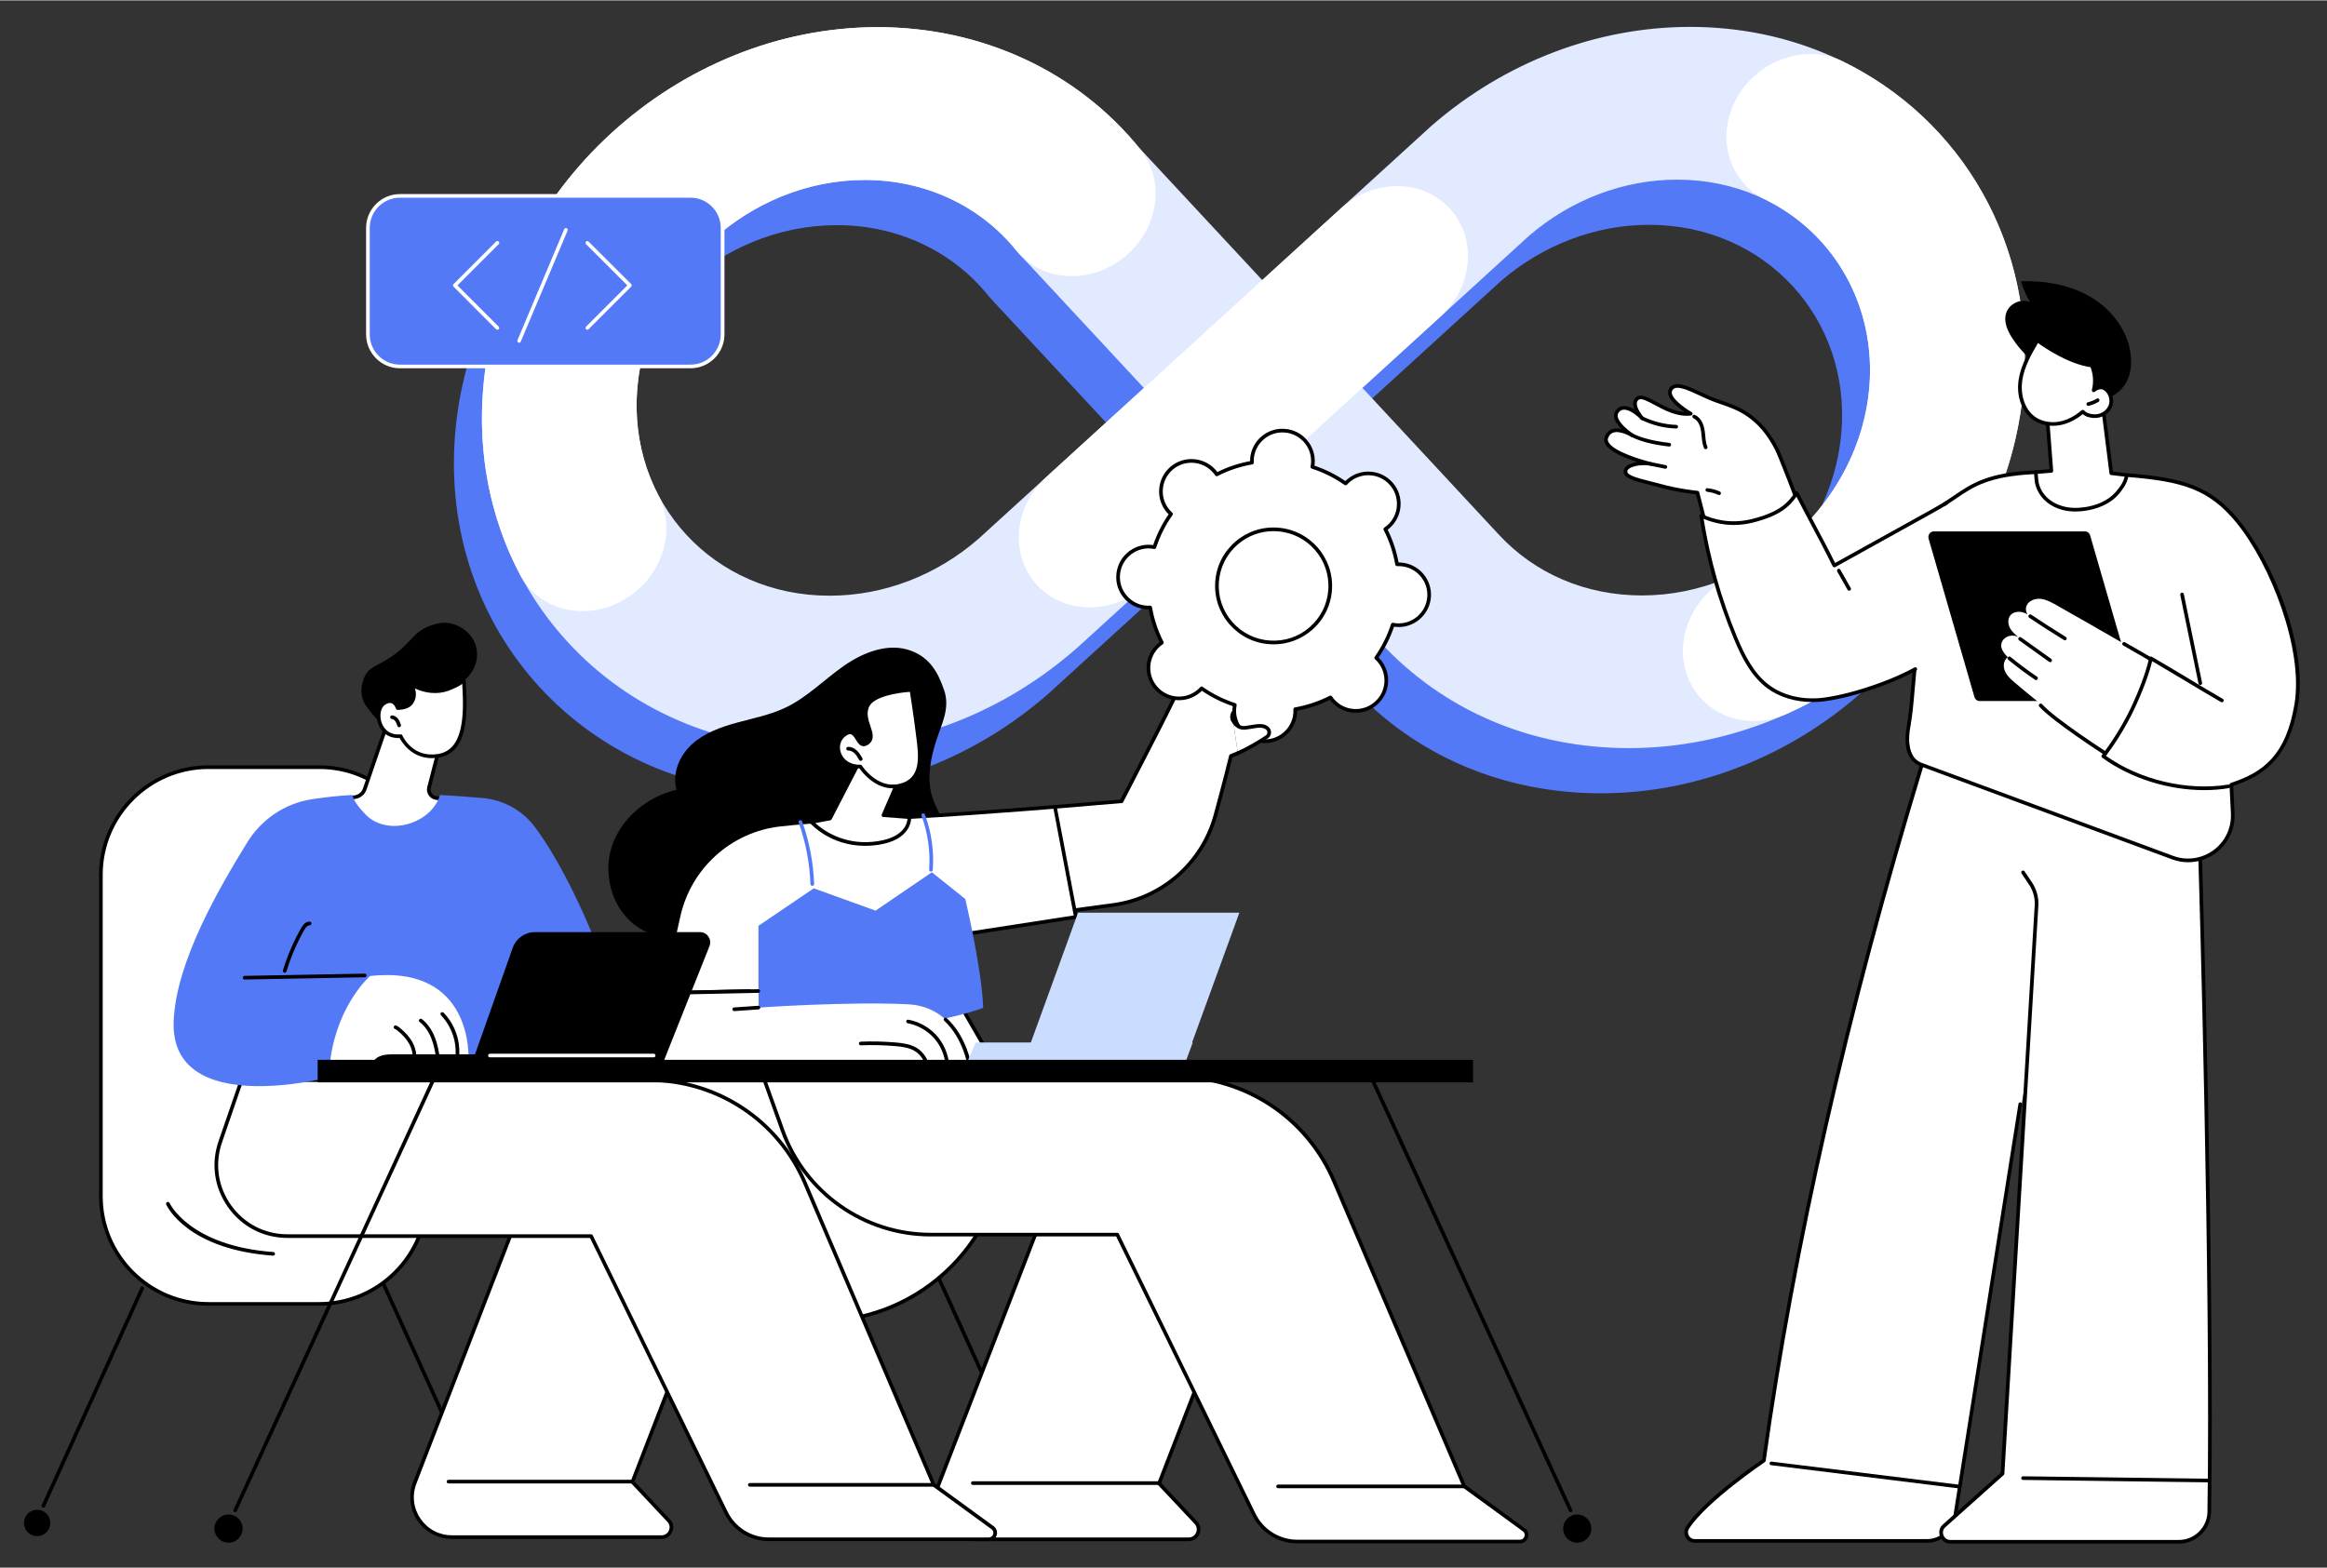 <svg version="1.2" xmlns="http://www.w3.org/2000/svg" viewBox="0 0 2807 1891" width="1000" height="674">
	<rect x="0" y="0" width="2807" height="1891" fill="#333333" stroke="none"/>
	<title>537Y_890mishd9lfl8pb3d0mj0e2vadkmsprcckmj2c0-ai</title>
	<style>
		.s0 { fill: #5479f7 } 
		.s1 { fill: #e2eaff } 
		.s2 { fill: #ffffff } 
		.s3 { fill: #000000 } 
		.s4 { fill: #caddff } 
	</style>
	<g id="_Artboards_">
	</g>
	<g id="Illustration">
		<g id="DevOps team 2 ">
			<g id="&lt;Group&gt;">
				<g id="&lt;Group&gt;">
					<path id="&lt;Compound Path&gt;" fill-rule="evenodd" class="s0" d="m1931.3 956.7c-117.3 0.1-223.7-45.2-299.6-127.3l-164.8-177.3-200 182.4q-0.7 0.6-1.3 1.2c-88.8 78.2-200.4 121.3-314.4 121.3-242 0.1-422.4-195-402.1-434.9 20.3-240 233.8-435.2 475.8-435.3 124.9 0 239.5 52.8 314.9 144.9l149 160.3 203-185.1q1-0.9 2-1.8c88.2-76.5 198.7-118.6 311.1-118.6 242.1-0.1 422.5 195 402.2 435-20.3 239.9-233.8 435.1-475.8 435.2zm-321.7-434.7l164.4 176.9c43.9 47.5 105.3 73.6 172.9 73.5 139.5 0 262.6-112.6 274.3-250.9 11.7-138.3-92.3-250.8-231.9-250.7-64.4 0-127.7 24-178.4 67.5zm-600.2-250.8c-139.6 0-262.6 112.6-274.3 250.9-11.7 138.3 92.3 250.8 231.8 250.7 65.4 0 129.5-24.6 180.5-69.4l198.7-181.2-150.3-161.7q-1.9-2.1-3.8-4.4c-43.5-54-110-85-182.6-84.9z"/>
					<path id="&lt;Compound Path&gt;" fill-rule="evenodd" class="s1" d="m1965.1 902.2c-117.3 0.1-223.7-45.1-299.7-127.3l-164.7-177.3-200 182.4q-0.7 0.6-1.4 1.2c-88.7 78.2-200.4 121.3-314.3 121.4-242 0-422.4-195.1-402.1-435 20.3-239.9 233.7-435.2 475.8-435.3 124.9 0 239.5 52.8 314.9 145l149 160.2 203-185.1q0.9-0.9 2-1.8c88.2-76.4 198.7-118.6 311.1-118.6 242.1-0.1 422.5 195 402.2 435-20.3 239.9-233.8 435.2-475.8 435.2zm-321.7-434.7l164.4 176.9c43.9 47.5 105.3 73.6 172.9 73.6 139.5-0.1 262.5-112.7 274.2-251 11.8-138.3-92.2-250.8-231.8-250.7-64.4 0-127.7 24-178.4 67.5zm-600.3-250.8c-139.5 0-262.6 112.6-274.3 250.9-11.7 138.3 92.3 250.8 231.9 250.7 65.4 0 129.5-24.6 180.5-69.4l198.7-181.2-150.3-161.7q-2-2.1-3.8-4.4c-43.5-54-110.1-84.9-182.7-84.9z"/>
					<path id="&lt;Path&gt;" class="s2" d="m1314.5 732.4c-23.9 0-46.9-9-63.6-27.1-33.2-36-28.1-94.4 11.3-130.3l355.2-324c39.4-35.9 98.3-35.9 131.5 0.2 33.2 36 28.1 94.3-11.3 130.3l-355.2 324c-19.7 17.9-44.2 26.9-67.9 26.9z"/>
					<path id="&lt;Path&gt;" class="s2" d="m2115.6 869.5c-34.8 0-66.6-19.5-79.6-52.8-18.1-46 6.4-100.9 54.7-122.7 91.6-41.3 156.1-130.4 164.2-227 8.2-96.5-41.2-185.6-125.8-226.9-44.6-21.7-59.8-76.6-33.9-122.6 25.8-46 82.9-65.7 127.5-44 71.1 34.7 129.3 89.2 168.1 157.6 39.9 70.3 57.2 151.9 50.1 235.9-7.1 84-38.3 165.6-90.1 235.9-50.3 68.4-117.7 122.9-194.8 157.7-13.3 6-27.1 8.9-40.4 8.9z"/>
					<path id="&lt;Path&gt;" class="s2" d="m702.8 736.9c-31.4 0-60.8-15.8-75.8-44.4-35.6-67.7-50.8-145.5-44.1-224.9 20.3-239.9 233.7-435.2 475.8-435.3 125.9 0 241.4 53.7 316.8 147.3 30.8 38.2 22.2 96.4-19.2 130.1-41.3 33.7-99.8 30-130.5-8.1-43.5-54-110.1-85-182.7-85-139.5 0.1-262.6 112.6-274.3 250.9-3.9 45.9 4.9 90.6 25.3 129.6 22.9 43.5 4.1 100.2-42.1 126.5-15.8 9-32.8 13.3-49.2 13.3z"/>
				</g>
				<g id="&lt;Group&gt;">
					<g id="&lt;Group&gt;">
						<g id="&lt;Group&gt;">
							<path id="&lt;Path&gt;" class="s0" d="m833 441.7h-350.6c-21.3 0-38.6-17.3-38.6-38.7v-128.4c0-21.4 17.3-38.7 38.6-38.7h350.6c21.3 0 38.6 17.3 38.6 38.7v128.4c0 21.4-17.3 38.7-38.6 38.7z"/>
							<path id="&lt;Compound Path&gt;" fill-rule="evenodd" class="s2" d="m833 443.9h-350.6c-22.5 0-40.8-18.4-40.8-40.9v-128.4c0-22.6 18.3-40.9 40.8-40.9h350.6c22.5 0 40.9 18.3 40.9 40.9v128.4c0 22.5-18.4 40.9-40.9 40.9zm-350.6-205.8c-20.1 0-36.4 16.4-36.4 36.5v128.4c0 20.1 16.3 36.5 36.4 36.5h350.6c20.1 0 36.4-16.4 36.4-36.5v-128.4c0-20.1-16.3-36.5-36.4-36.5z"/>
						</g>
					</g>
					<g id="&lt;Group&gt;">
						<path id="&lt;Path&gt;" class="s2" d="m708.5 397.4c-0.6 0-1.2-0.2-1.6-0.6-0.8-0.9-0.8-2.3 0-3.1l49.8-49.8-49.8-49.8c-0.8-0.9-0.8-2.3 0-3.1 0.9-0.9 2.3-0.9 3.1 0l51.4 51.3c0.8 0.9 0.8 2.3 0 3.1l-51.4 51.4c-0.4 0.4-1 0.6-1.5 0.6z"/>
						<path id="&lt;Path&gt;" class="s2" d="m600 397.4c-0.6 0-1.1-0.2-1.6-0.6l-51.3-51.4c-0.9-0.8-0.9-2.2 0-3.1l51.3-51.3c0.9-0.9 2.3-0.9 3.2 0 0.8 0.8 0.8 2.2 0 3.1l-49.8 49.8 49.8 49.8c0.8 0.8 0.8 2.2 0 3.1-0.5 0.4-1 0.6-1.6 0.6z"/>
						<path id="&lt;Path&gt;" class="s2" d="m626.2 413.1q-0.4 0-0.8-0.2c-1.2-0.5-1.7-1.8-1.2-2.9l56.4-133.9c0.5-1.2 1.8-1.7 2.9-1.2 1.1 0.5 1.6 1.7 1.2 2.9l-56.5 133.9c-0.3 0.9-1.1 1.4-2 1.4z"/>
					</g>
				</g>
			</g>
			<g id="&lt;Group&gt;">
				<g id="&lt;Group&gt;">
					<g id="&lt;Group&gt;">
						<path id="&lt;Path&gt;" class="s3" d="m2427.8 408.2c-6.2-9.2-11.3-20.7-7.7-31.2 3.7-11.2 17.8-17.6 28.6-13-4.6-7.9-8.3-16.4-11-25.1 29.7-0.9 60.2 4.4 85.6 19.8 25.3 15.4 44.9 41.9 47.2 71.5 1 12.3-1.2 25.3-8.5 35.2-7.7 10.4-20.2 16.3-32.8 19.5-16.4 4-34.4 3.9-49.3-4-10.1-5.3-18.3-14.6-21.9-25.5-0.9-2.7-1.5-5.6-1.7-8.5-0.2-2.1 0.9-5.9 0.1-7.8-1-2.1-5.1-4.3-6.9-5.9q-3.8-3.4-7.4-7.1c-5.3-5.5-10.1-11.5-14.3-17.9z"/>
						<path id="&lt;Path&gt;" class="s3" d="m2455.2 410.3c-0.6 0-1.1-0.2-1.6-0.7-6.6-6.6-11.5-14.9-14.1-23.9-0.4-1.2 0.3-2.4 1.5-2.8 1.1-0.3 2.4 0.4 2.7 1.5 2.4 8.3 7 16 13.1 22.1 0.8 0.9 0.8 2.3-0.1 3.2-0.4 0.4-0.9 0.6-1.5 0.6z"/>
					</g>
					<path id="&lt;Path&gt;" class="s2" d="m2456 569.3l18.5-1.6-4.4-56.6c0 0 13.8-69 67-17.5l9.7 76.9 18.6 2.2c0 0-9.1 41.5-53.6 41.4-37.9-0.1-56.4-19-55.8-44.8z"/>
					<path id="&lt;Path&gt;" class="s3" d="m2565.4 574.9q-0.2 0-0.3 0l-18.6-2.2c-1-0.1-1.8-0.9-1.9-1.9l-9.6-76.1c-15.3-14.7-28.5-20.4-39.2-17.1-16.7 5.2-22.8 30.7-23.4 33.7l4.3 56.3c0.1 1.2-0.8 2.2-2 2.3l-18.5 1.5c-1.2 0.1-2.3-0.8-2.4-2-0.1-1.2 0.8-2.2 2.1-2.3l16.3-1.4-4.3-54.4q0-0.3 0.1-0.6c0.2-1.3 6.4-31 26.4-37.3 12.6-3.9 27.4 2.4 44.2 18.6 0.3 0.4 0.6 0.9 0.6 1.4l9.6 75.1 16.8 2.1c1.2 0.1 2.1 1.2 2 2.4-0.2 1.1-1.1 1.9-2.2 1.9z"/>
					<g id="&lt;Group&gt;">
						<g id="&lt;Group&gt;">
							<path id="&lt;Path&gt;" class="s2" d="m2512.5 496.3c-8 6.8-17.5 12.1-27.8 14-10.3 2-21.4 0.4-30.2-5.4-14.6-9.7-19.9-29.4-17.3-46.7 2.6-17.3 11.6-33 20.6-48 0 0 34.2 26.2 65.6 30.4 4 10.2 4.5 20.2 2.2 29.9 0 0 7-6.3 13.4-2.1 6.9 4.5 9.7 14.2 6.4 21.8-3.4 7.6-12 12.2-20.3 11.4-4.6-0.5-8.9-1.4-12.6-5.3z"/>
							<path id="&lt;Compound Path&gt;" fill-rule="evenodd" class="s3" d="m2476.3 513.3c-8.4 0-16.5-2.3-23-6.6-14.1-9.4-21.3-28.5-18.3-48.8 2.8-18.4 12.8-35.3 20.9-48.8 0.3-0.6 0.8-1 1.5-1.1 0.6-0.1 1.2 0 1.7 0.4 0.4 0.3 34.2 25.9 64.6 30 0.8 0.1 1.5 0.7 1.8 1.4 3.3 8.6 4.4 17.3 3.2 26.2 3.1-1.4 7.3-2.2 11.5 0.5 7.8 5.1 11 15.9 7.2 24.6-3.7 8.3-13.1 13.6-22.5 12.7-4-0.4-8.5-1.1-12.5-4.6-8.5 6.9-17.9 11.5-27.3 13.3q-4.4 0.8-8.8 0.8zm-17.9-99.9c-7.6 12.8-16.5 28.5-19 45.1-2.3 15.3 1.9 35 16.4 44.6 7.8 5.1 18.2 7 28.5 5.1 9.2-1.8 18.4-6.5 26.7-13.6 0.9-0.8 2.3-0.7 3.1 0.2 3 3.2 6.4 4.1 11.2 4.6 7.6 0.7 15.1-3.5 18-10.1 3-6.6 0.5-15.2-5.5-19.1-5-3.2-10.7 1.9-10.7 1.9-0.8 0.7-1.8 0.8-2.6 0.3-0.9-0.5-1.3-1.5-1.1-2.4 2.3-9.4 1.7-18.3-1.6-27.4-27.3-4.1-55.7-23.6-63.4-29.2z"/>
						</g>
						<path id="&lt;Path&gt;" class="s3" d="m2519 489.2c-1 0-1.9-0.6-2.1-1.7-0.3-1.2 0.5-2.3 1.7-2.6 3.7-0.9 7.3-2.3 10.6-4.3 1-0.7 2.4-0.3 3 0.7 0.6 1.1 0.3 2.4-0.7 3-3.7 2.3-7.7 3.9-12 4.9q-0.2 0-0.5 0z"/>
					</g>
				</g>
				<g id="&lt;Group&gt;">
					<g id="&lt;Group&gt;">
						<path id="&lt;Path&gt;" class="s2" d="m2044.4 1858.8h279.7c17.1 0 31.7-12.6 34.2-29.5l132.1-817.1-157.8-133.3c0 0-137.1 396.6-204.9 882.9 0 0-69.9 47-92 80.9-4.5 6.9 0.4 16.1 8.7 16.1z"/>
						<path id="&lt;Path&gt;" class="s3" d="m2324.1 1861h-279.7c-4.7 0-8.9-2.5-11.1-6.6-2.2-4.2-2-9 0.5-12.9 21.1-32.3 83.6-75.3 91.9-81 36.1-258.8 100-540.4 189.9-837 0.4-1.2 1.6-1.8 2.8-1.5 1.2 0.4 1.8 1.6 1.5 2.8-90 296.7-153.9 578.5-190 837.3-0.1 0.6-0.4 1.2-0.9 1.5-0.7 0.5-69.8 47.1-91.5 80.3-1.6 2.5-1.8 5.7-0.3 8.4 1.4 2.7 4.1 4.3 7.2 4.3h279.7c16.2 0 29.7-11.6 32.1-27.6l78.6-497.5c0.2-1.2 1.3-2.1 2.5-1.9 1.2 0.2 2 1.3 1.8 2.6l-78.6 497.5c-2.7 18.1-18 31.3-36.4 31.3z"/>
						<path id="&lt;Path&gt;" class="s3" d="m2364 1795.5q-0.1 0-0.2 0l-227.3-28.1c-1.2-0.1-2-1.2-1.9-2.4 0.2-1.2 1.3-2.1 2.5-1.9l227.2 28c1.2 0.2 2.1 1.3 1.9 2.5-0.1 1.1-1.1 1.9-2.2 1.9z"/>
					</g>
					<g id="&lt;Group&gt;">
						<path id="&lt;Path&gt;" class="s2" d="m2332.6 878.9l321.9 131.7c0 0 14.8 532.6 10.5 813.2-0.3 20-16.6 36-36.6 36h-275.8c-10.2 0-15-12.5-7.4-19.3l70.4-62.8 33.3-556.5-100.5-260.8z"/>
						<path id="&lt;Path&gt;" class="s3" d="m2628.4 1862h-275.8c-5.7 0-10.4-3.3-12.4-8.5-2-5.3-0.7-10.9 3.5-14.6l69.7-62.3 41-684.5c0.6-8.9-1.9-17.9-6.9-25.3l-9-13.4c-0.6-1.1-0.4-2.4 0.6-3.1 1.1-0.7 2.4-0.4 3.1 0.6l9 13.4c5.5 8.3 8.2 18.2 7.6 28.1l-41 685.4c-0.1 0.6-0.3 1.1-0.8 1.5l-70.3 62.9c-3.4 2.9-3.4 7-2.4 9.7 1.1 2.8 3.8 5.7 8.3 5.7h275.8c18.7 0 34.1-15.2 34.4-33.8 4.3-277.4-10.7-781-10.9-786 0-1.3 0.9-2.3 2.2-2.3 1.1-0.1 2.2 0.9 2.2 2.1 0.2 5.1 15.2 508.8 10.9 786.2-0.3 21.1-17.7 38.2-38.8 38.2z"/>
						<path id="&lt;Path&gt;" class="s3" d="m2663.2 1788.1q0 0 0 0l-222.9-2.9c-1.2 0-2.2-1-2.1-2.3 0-1.2 1-2.1 2.2-2.1q0 0 0 0l222.8 2.9c1.2 0 2.2 1 2.2 2.3 0 1.2-1 2.1-2.2 2.1z"/>
					</g>
				</g>
				<g id="&lt;Group&gt;">
					<g id="&lt;Group&gt;">
						<path id="&lt;Path&gt;" class="s2" d="m2064.1 480.6c-21.3-8.9-42.5-22.5-48.9-10.9-6.3 11.5 24.3 29 24.3 29-28.4 3.6-54.6-25.7-64.1-18.6-9.5 7.1 3 22 3 22 0 0-16.6-18.4-27-6.9-10.4 11.4 14.3 28.8 14.3 28.8 0 0-21.6-14.4-27.9 3.4-6.4 17.8 51.8 32.5 51.8 32.5-11.4-2.2-28.5 0.1-28.8 8.4-0.4 8.3 20.2 11.2 41.9 17.3 21.8 6.1 44.9 8.4 44.9 8.4 7.1 38.4 20.8 69.3 27.1 97.2 3 13.4 15.2 22.7 28.9 22.1q4-0.2 8-0.6c22.9-2.2 45.3-8.5 66.4-17.5l0.3-0.1c14-5.9 20.3-22.3 13.8-36.1-15.3-32.5-36.1-87-50.6-119.7-19.2-43.3-56.2-49.7-77.4-58.7z"/>
						<path id="&lt;Path&gt;" class="s3" d="m2062.8 656.4c-1 0-1.9-0.7-2.1-1.7-0.1-0.4-9.9-39.7-14.9-58.7-5.5-0.6-25.2-3-43.7-8.2-4.6-1.3-9.1-2.5-13.5-3.6-17.7-4.4-30.4-7.7-30-16 0.1-2.4 1.3-4.7 3.6-6.5 3.1-2.4 7.8-3.9 12.9-4.7-14.2-4.5-33.5-12.2-38.6-21.7-1.6-2.8-1.8-5.8-0.8-8.6 1.6-4.7 4.6-7.8 8.7-9.2 3.7-1.3 7.8-1.1 11.6-0.3-4.3-4.3-8.4-9.5-9-14.7-0.4-3.3 0.5-6.3 2.8-8.8 2.5-2.8 5.6-4.2 9.3-4.2q0.1 0 0.1 0c4.2 0 8.7 1.9 12.5 4.3-1.2-2.8-1.9-5.7-1.6-8.4 0.3-2.9 1.6-5.3 4-7 5.3-4 13.5 0.3 23.7 5.8 9.9 5.4 21.9 11.8 34.4 12.5-9.2-6.2-24.3-18.3-18.9-28.1 6.1-11 22.1-3.6 39 4.3 4.1 1.9 8.4 3.9 12.6 5.7 3.5 1.5 7.5 2.8 11.6 4.2 20.1 6.9 47.7 16.4 68.6 57.4 5.2 10.2 24.3 61 25.1 63.1 0.4 1.2-0.2 2.4-1.3 2.9-1.1 0.4-2.4-0.2-2.8-1.3-0.2-0.6-19.9-52.7-24.9-62.7-20.2-39.4-45.6-48.2-66.1-55.2-4.2-1.4-8.2-2.8-11.9-4.4-4.3-1.8-8.6-3.8-12.7-5.7-15.1-7-29.3-13.6-33.3-6.2-4.4 7.9 15.9 21.8 23.4 26.1 0.8 0.4 1.2 1.4 1.1 2.3-0.2 0.9-1 1.6-1.9 1.8-16.4 2.1-31.7-6.2-44-12.8-8.6-4.6-16-8.5-19.1-6.2-1.3 1-2.1 2.3-2.2 3.9-0.6 5.8 5.6 14.1 8 16.9 0.8 0.9 0.7 2.3-0.2 3.1-0.9 0.8-2.2 0.7-3.1-0.2-0.1-0.1-11-11.7-20-11.7q0 0-0.1 0c-2.4 0-4.4 0.9-6 2.7-1.4 1.6-2 3.3-1.7 5.4 1 7.8 13.7 17.7 18.5 20.8 1 0.7 1.3 2 0.6 3.1-0.6 1-1.9 1.3-3 0.7-0.1-0.1-13.1-8-21.6-5-2.9 1-4.9 3.2-6.1 6.6-0.6 1.6-0.4 3.3 0.6 5 6 11.1 39.2 21.1 51.5 24 1.2 0.3 1.9 1.4 1.7 2.6-0.3 1.2-1.4 1.9-2.6 1.7-8.1-1.6-20.8-0.4-26.1 3.7-1.2 1-1.9 2.1-1.9 3.2-0.3 4.8 13.4 8.2 26.7 11.6 4.4 1.1 9 2.2 13.6 3.5 21.3 6 44.2 8.3 44.5 8.3 0.9 0.1 1.7 0.7 1.9 1.6 4.9 18.4 15.2 59.9 15.3 60.3 0.3 1.2-0.5 2.3-1.6 2.6q-0.3 0.1-0.6 0.1z"/>
						<path id="&lt;Path&gt;" class="s3" d="m2008.9 565.1q-0.2 0-0.4 0l-17.5-3.6c-1.2-0.3-2-1.4-1.7-2.6 0.2-1.2 1.4-2 2.6-1.7l17.5 3.6c1.1 0.2 1.9 1.4 1.7 2.6-0.3 1-1.2 1.7-2.2 1.7z"/>
						<path id="&lt;Path&gt;" class="s3" d="m2013.6 538.3q-0.1 0-0.3 0c-19.6-2.2-34.5-6.1-45.6-11.7-1.1-0.5-1.5-1.8-1-2.9 0.6-1.1 1.9-1.5 3-1 10.4 5.3 25.3 9.1 44.1 11.2 1.3 0.2 2.1 1.3 2 2.5-0.2 1.1-1.1 1.9-2.2 1.9z"/>
						<path id="&lt;Path&gt;" class="s3" d="m2022 516.6q-0.1 0-0.1 0c-14.5-0.5-29-4.1-42-10.5-1.1-0.5-1.6-1.8-1-2.9 0.5-1.1 1.8-1.6 2.9-1 12.5 6 26.4 9.5 40.3 10 1.2 0.1 2.1 1.1 2.1 2.3-0.1 1.2-1.1 2.1-2.2 2.1z"/>
						<path id="&lt;Path&gt;" class="s3" d="m2057.5 541.5c-0.9 0-1.7-0.5-2-1.3-2-4.7-2.4-9.7-2.9-14.5-0.2-2.1-0.4-4.3-0.7-6.3-0.7-4.5-2.8-12.4-9.1-15.2-1.1-0.5-1.6-1.8-1.2-2.9 0.5-1.1 1.8-1.6 2.9-1.1 8.3 3.6 10.9 13.1 11.7 18.5 0.4 2.2 0.6 4.4 0.8 6.6 0.4 4.7 0.9 9.1 2.5 13.2 0.5 1.1 0 2.4-1.2 2.9q-0.4 0.2-0.8 0.1z"/>
						<path id="&lt;Path&gt;" class="s3" d="m2073.7 596.9q-0.5 0-1-0.3c-4.2-1.9-8.8-3.2-13.4-3.7-1.2-0.1-2.1-1.2-2-2.4 0.1-1.2 1.2-2 2.4-1.9 5.2 0.5 10.2 1.9 14.9 4 1.1 0.6 1.6 1.9 1.1 3-0.4 0.8-1.2 1.3-2 1.3z"/>
					</g>
					<g id="&lt;Group&gt;">
						<g id="&lt;Group&gt;">
							<path id="&lt;Path&gt;" class="s2" d="m2409.5 575.9c-8.1 1.7-23.5 7.9-28.8 10.9-17.1 9.9-32.8 20-50.1 29.6q-59 32.7-118 65.4c-14.7-30.3-30.3-57.7-45.3-87.3-9.2 13.7-19.5 24.8-52.7 33.3-26.1 6.6-48 0.9-62.4-5.9 7.8 50.5 21.6 100 41.2 147.2 9.2 22.1 20.3 44.5 39.4 58.8 19.1 14.3 44.5 18.7 68.1 15.5 23.7-3.2 52.2-11.5 78.4-22 57.9-23.3 97.1-58.1 121.5-113 12.2-27.5 3-82.3 6.4-112.2 0.5-4.1 7.2-21.4 2.3-20.3z"/>
							<g id="&lt;Group&gt;">
								<path id="&lt;Path&gt;" class="s2" d="m2351.9 604.6c29.1-18.6 36.6-31 104-33.9 1.8 5.7 1.7 17.9 5.5 22.6 7.3 9 19.1 16.8 30.3 18.6 10.7 1.7 28.1 0.9 38.6-2 9.5-2.6 22.4-15.9 29.4-22.9 3.2-3.2 3.4-9.2 5.4-13.2 65.4 5.2 99.6 12.6 134.1 54.7 44.5 54.3 81.6 156.4 70.8 220.9-10.8 64.5-40.5 84.4-78.4 96.8l1.7 34.9c1.8 38.7-36.4 66.6-72.7 53.2l-302.3-111.9c-14.7-5.5-18.9-32.5-13.9-47.4 0 0 14.3-249.3 47.5-270.4z"/>
							</g>
						</g>
						<g id="&lt;Group&gt;">
							<g id="&lt;Group&gt;">
								<path id="&lt;Path&gt;" class="s3" d="m2230.6 712.3c-0.8 0-1.5-0.4-1.9-1.1l-12.5-22.1c-0.6-1-0.2-2.4 0.8-3 1.1-0.6 2.4-0.2 3 0.9l12.5 22c0.6 1.1 0.2 2.4-0.8 3q-0.5 0.3-1.1 0.3z"/>
								<path id="&lt;Path&gt;" class="s3" d="m2186.4 846.6c-20.7 0-40.2-5.9-54.9-16.9-19.5-14.7-30.8-37.4-40.1-59.8-19.7-47.2-33.6-96.9-41.4-147.7-0.1-0.8 0.2-1.6 0.9-2.1 0.6-0.5 1.5-0.6 2.2-0.2 13.4 6.3 34.8 12.4 60.9 5.7 33-8.4 42.9-19.6 51.5-32.3 0.4-0.7 1.2-1 2-1 0.7 0.1 1.4 0.5 1.8 1.2 6.3 12.5 12.8 24.7 19.1 36.6 8.3 15.7 16.9 31.8 25.2 48.7l115.9-64.3c5.3-3 10.9-6.2 17.7-10.2 1-0.7 2.4-0.3 3 0.7 0.6 1.1 0.3 2.4-0.8 3.1-6.7 4-12.4 7.2-17.7 10.2l-118 65.5c-0.5 0.3-1.1 0.3-1.7 0.1-0.6-0.1-1.1-0.6-1.3-1.1-8.6-17.5-17.5-34.4-26.2-50.6-5.7-10.9-11.7-22-17.5-33.4-8.7 12.2-20 23-51.9 31.1-25 6.4-46 1.6-60.1-4.4 7.9 49.1 21.5 97.1 40.4 142.7 9.1 21.8 20.1 44 38.7 57.9 17.4 13 41.6 18.5 66.6 15.1 22.2-3 50.6-11 77.8-21.9 10.9-4.4 21.3-9.2 30.8-14.4 1-0.6 2.4-0.2 3 0.8 0.6 1.1 0.2 2.4-0.9 3-9.6 5.3-20.1 10.2-31.3 14.7-27.9 11.2-55.9 19.1-78.9 22.2q-7.5 1-14.8 1z"/>
							</g>
							<path id="&lt;Compound Path&gt;" fill-rule="evenodd" class="s3" d="m2639.4 1039.9c-6.6 0-13.2-1.2-19.6-3.6l-302.3-111.9c-11.2-3.8-23.4-15.5-17.3-49.6 2.4-13.5 3.3-24 5.3-47 0.5-5.8 1.1-12.4 1.8-20.1 0.1-1.2 1.2-2.1 2.4-2 1.2 0.1 2.1 1.2 2 2.4-0.7 7.6-1.3 14.3-1.8 20.1-2 23.1-2.9 33.6-5.4 47.4-4.4 24.9 0.5 39.9 14.5 44.7l302.4 111.9c16.3 6.1 34.5 3.5 48.6-6.8 14-10.3 21.9-26.8 21.1-44.2l-1.7-34.8c0-1 0.6-1.9 1.6-2.2 39.7-13.1 66.5-33.6 76.8-95.2 10.9-65.2-28.3-167.8-70.3-219.1-33.2-40.5-65.8-49.5-130.3-54.8-1.5 8.1-6.8 15.1-11.3 20.5-11.4 13.3-28 18.3-39.8 20.1-10.4 1.6-20 1.3-28.6-1-13.5-3.6-24.3-12-29.6-23.3-2-4-3.2-8.3-3.6-12.3v-0.4c-0.4-3.4-0.5-5.6-0.6-7.1-54.9 2.7-73.4 15.3-94.8 29.9-3.9 2.7-7.9 5.4-12.2 8.2-1 0.6-2.4 0.3-3.1-0.7-0.6-1-0.3-2.4 0.7-3 4.3-2.8 8.3-5.5 12.1-8.1 22.3-15.2 41.5-28.4 99.5-30.9 1.2 0 2.3 0.9 2.3 2.1q0.1 0.5-0.1 1c0 0.6 0 2.5 0.6 8.2v0.4c0.4 3.5 1.4 7.2 3.1 10.8 4.8 10.1 14.6 17.7 26.8 20.9 8 2.2 17 2.5 26.8 1 11.1-1.7 26.6-6.4 37.1-18.7 4.6-5.3 9.9-12.4 10.7-20.2 0.1-1.2 1.2-2 2.3-2 67.2 5.4 100.8 14.4 135.4 56.6 43.5 53.1 82.5 155.2 71.3 222.7-10.6 62.7-38.9 84.8-78.3 98l1.6 33.2c0.9 18.9-7.7 36.8-22.9 48-9.8 7.2-21.4 10.9-33.2 10.9zm-183.2-468.4q0 0 0 0 0 0 0 0zm0-0.1q0 0 0 0 0 0 0 0zm0 0q0 0 0 0 0 0 0 0z"/>
						</g>
					</g>
					<path id="&lt;Path&gt;" class="s3" d="m2576.6 836.7l-55.3-191.1c-0.8-2.9-3.4-4.9-6.3-4.9h-182.2c-4.5 0-7.6 4.4-6.4 8.7l55.3 191.1c0.8 2.9 3.4 4.9 6.3 4.9h182.2c4.4 0 7.6-4.4 6.4-8.7z"/>
					<g id="&lt;Group&gt;">
						<path id="&lt;Path&gt;" class="s2" d="m2422 792.5c-6.5-6.3-10.5-13.2-6.3-19.9 4.1-6.7 14.6-8.3 20.6-3.1-4.4-3.4-8.9-7.1-11.6-12-2.7-4.9-3.1-11.6 0.6-15.8 3.3-3.7 8.8-4.6 13.7-3.6 2.3 0.6 4.6 1.5 6.7 2.6-2-3.1-2.6-7.5-0.8-11 3-5.8 10.4-8.3 16.9-7.6 6.6 0.8 12.5 4.1 18.3 7.3 38.4 21.6 114.4 65.6 114.4 65.6 2 10.9-38 98.9-53.2 113.6-9.8-3-83.2-61.8-111.1-85.6-4.6-4-9.4-8.2-11.8-13.9-2.4-5.7-1.5-13.2 3.6-16.6z"/>
						<path id="&lt;Path&gt;" class="s3" d="m2490.8 772.1q-0.6 0-1.1-0.3c-14.1-8.6-28.2-17.7-41.9-26.9-1-0.7-1.3-2.1-0.6-3.1 0.6-1 2-1.3 3-0.6 13.7 9.2 27.8 18.2 41.8 26.9 1 0.6 1.4 1.9 0.7 3-0.4 0.7-1.1 1-1.9 1z"/>
						<path id="&lt;Path&gt;" class="s3" d="m2473 798.5c-0.4 0-0.9-0.2-1.2-0.4l-36.3-26c-1-0.7-1.2-2-0.5-3 0.7-1 2-1.3 3-0.5l36.3 25.9c1 0.7 1.2 2.1 0.5 3.1-0.4 0.6-1.1 0.9-1.8 0.9z"/>
						<path id="&lt;Path&gt;" class="s3" d="m2456 820.1q-0.6 0-1.2-0.4c-11.1-7.5-22-15.6-32.3-24.1-1-0.8-1.1-2.2-0.3-3.1 0.7-0.9 2.1-1.1 3.1-0.3 10.2 8.4 21 16.4 32 23.9 1 0.6 1.2 2 0.6 3-0.5 0.7-1.2 1-1.9 1z"/>
						<path id="&lt;Path&gt;" class="s3" d="m2594.5 797.2q-0.6 0-1.1-0.3l-32.3-18.6c-1-0.6-1.4-2-0.8-3 0.6-1.1 2-1.4 3-0.8l32.3 18.6c1 0.6 1.4 1.9 0.8 3-0.4 0.7-1.2 1.1-1.9 1.1z"/>
						<path id="&lt;Path&gt;" class="s3" d="m2539.7 910.8q-0.6 0-1.2-0.4c-2.5-1.6-62-40-78.6-58.3-0.8-0.9-0.7-2.3 0.2-3.1 0.9-0.8 2.3-0.8 3.1 0.1 16.1 17.9 77.1 57.2 77.7 57.6 1 0.7 1.3 2 0.7 3.1-0.4 0.6-1.1 1-1.9 1z"/>
					</g>
					<g id="&lt;Group&gt;">
						<path id="&lt;Path&gt;" class="s3" d="m2659.1 952.9c-43.5 0-89.4-14.3-123.3-39.2-0.5-0.3-0.8-0.9-0.9-1.5 0-0.6 0.1-1.2 0.5-1.6 0.2-0.3 21-25.9 37.5-62.3 16.2-35.9 19.4-54.6 19.5-54.8 0.1-0.7 0.6-1.3 1.2-1.6 0.7-0.3 1.4-0.3 2.1 0.1 13.6 7.8 28.5 16.8 42.9 25.4 14.3 8.7 29.2 17.6 42.7 25.4 1.1 0.6 1.5 2 0.8 3-0.6 1.1-1.9 1.4-3 0.8-13.6-7.8-28.4-16.7-42.8-25.4-13.5-8.1-27.4-16.4-40.2-23.9-1.6 6.7-6.4 24.4-19.2 52.8-14.2 31.4-31.6 54.9-36.6 61.4 40.7 29.1 98.4 42.7 147.6 34.7 1.2-0.2 2.4 0.6 2.5 1.8 0.2 1.2-0.6 2.3-1.8 2.5-9.6 1.6-19.5 2.4-29.5 2.4z"/>
						<path id="&lt;Path&gt;" class="s3" d="m2654.1 826c-1 0-1.9-0.7-2.1-1.7l-22-107c-0.2-1.2 0.5-2.4 1.7-2.6 1.2-0.2 2.4 0.5 2.6 1.7l22 107c0.2 1.2-0.5 2.3-1.7 2.6q-0.3 0-0.5 0z"/>
					</g>
				</g>
			</g>
			<g id="&lt;Group&gt;">
				<g id="&lt;Group&gt;">
					<g id="&lt;Group&gt;">
						<g id="&lt;Group&gt;">
							<path id="&lt;Path&gt;" class="s2" d="m1212.9 1369.8c0 123.6-100.3 223.9-224 223.9-123.6 0-223.9-100.3-223.9-223.9 0-123.7 100.3-224 223.9-224 123.7 0 224 100.3 224 224z"/>
							<path id="&lt;Compound Path&gt;" fill-rule="evenodd" class="s3" d="m988.9 1595.9c-124.7 0-226.1-101.4-226.1-226.1 0-124.7 101.4-226.2 226.1-226.2 124.7 0 226.2 101.5 226.2 226.2 0 124.7-101.5 226.1-226.2 226.1zm0-447.9c-122.2 0-221.7 99.5-221.7 221.8 0 122.2 99.5 221.7 221.7 221.7 122.3 0 221.8-99.5 221.8-221.7 0-122.3-99.5-221.8-221.8-221.8z"/>
						</g>
						<path id="&lt;Path&gt;" class="s3" d="m1000.3 1513q-0.1 0-0.1 0c-104.8-7.6-129.6-60.2-130.6-62.4-0.5-1.1 0-2.4 1.1-2.9 1.2-0.5 2.5 0 3 1.1 0.2 0.5 24.8 52.4 126.8 59.8 1.2 0.1 2.1 1.2 2 2.4-0.1 1.1-1 2-2.2 2z"/>
						<g id="&lt;Group&gt;">
							<path id="&lt;Path&gt;" class="s3" d="m719.6 1820.9q-0.5 0-0.9-0.2c-1.1-0.5-1.6-1.8-1.1-3l125.8-276.9c0.5-1.1 1.9-1.6 3-1.1 1.1 0.5 1.6 1.8 1.1 2.9l-125.9 277c-0.4 0.8-1.2 1.3-2 1.3z"/>
							<path id="&lt;Path&gt;" class="s3" d="m728.1 1839.5c0 8.9-7.3 16.1-16.2 16.1-8.8 0-16.1-7.2-16.1-16.1 0-8.9 7.3-16.1 16.1-16.1 8.9 0 16.2 7.2 16.2 16.1z"/>
						</g>
						<g id="&lt;Group&gt;">
							<path id="&lt;Path&gt;" class="s3" d="m1258.3 1820.9c-0.9 0-1.7-0.5-2-1.3l-125.9-277c-0.5-1.1 0-2.4 1.1-2.9 1.1-0.5 2.4 0 2.9 1.1l125.9 276.9c0.5 1.2 0 2.5-1.1 3q-0.5 0.2-0.9 0.2z"/>
							<path id="&lt;Path&gt;" class="s3" d="m1249.8 1839.5c0 8.9 7.2 16.1 16.1 16.1 8.9 0 16.1-7.2 16.1-16.1 0-8.9-7.2-16.1-16.1-16.1-8.9 0-16.1 7.2-16.1 16.1z"/>
						</g>
					</g>
					<g id="&lt;Group&gt;">
						<g id="&lt;Group&gt;">
							<g id="&lt;Group&gt;">
								<g id="&lt;Group&gt;">
									<path id="&lt;Path&gt;" class="s2" d="m1433.9 1856.8h-256.1c-34.3 0-57.9-34.4-45.5-66.3l143.9-372h265.5l-143.5 370.9 44.4 47.3c7.2 7.6 1.8 20.1-8.7 20.1z"/>
									<path id="&lt;Compound Path&gt;" fill-rule="evenodd" class="s3" d="m1433.9 1859.1h-256.1c-16.8 0-32.5-8.3-42-22.2-9.6-13.9-11.6-31.5-5.5-47.2l143.9-372c0.3-0.9 1.1-1.4 2-1.4h265.5c0.7 0 1.4 0.3 1.8 0.9 0.4 0.6 0.5 1.4 0.2 2.1l-143 369.6 43.5 46.3c3.9 4.2 5 10 2.7 15.3-2.3 5.3-7.3 8.6-13 8.6zm-156.2-438.4l-143.3 370.6c-5.7 14.5-3.8 30.2 5 43.1 8.8 12.9 22.8 20.2 38.4 20.2h256.1c3.9 0 7.4-2.2 8.9-5.8 1.6-3.7 0.9-7.7-1.8-10.6l-44.4-47.2c-0.6-0.7-0.8-1.6-0.5-2.4l142.4-367.9z"/>
								</g>
								<path id="&lt;Path&gt;" class="s3" d="m1397.7 1791.2h-224.2c-1.2 0-2.2-0.9-2.2-2.2 0-1.2 1-2.2 2.2-2.2h224.2c1.2 0 2.2 1 2.2 2.2 0 1.3-1 2.2-2.2 2.2z"/>
							</g>
							<g id="&lt;Group&gt;">
								<g id="&lt;Group&gt;">
									<path id="&lt;Path&gt;" class="s2" d="m920.7 1298.7l23.3 64.9c27.1 75.3 98.5 125.6 178.5 125.6h225.3l165 337.9c9.6 19.8 29.8 32.4 51.8 32.4h269c7.6 0 10.7-9.7 4.6-14.2l-71.9-52.3-157.2-368.6c-32.5-76.2-107.4-125.7-190.3-125.7z"/>
									<path id="&lt;Compound Path&gt;" fill-rule="evenodd" class="s3" d="m1833.6 1861.7h-269c-22.7 0-43.8-13.2-53.8-33.6l-164.4-336.7h-223.9c-80.7 0-153.3-51.1-180.6-127.1l-23.3-64.9c-0.2-0.6-0.1-1.4 0.3-2 0.4-0.6 1.1-0.9 1.8-0.9h498.1c83.9 0 159.4 49.9 192.3 127l157 368 71.4 52c3.6 2.6 5 7.1 3.6 11.3-1.3 4.2-5.1 6.9-9.5 6.9zm-909.8-560.8l22.3 61.9c26.6 74.3 97.5 124.2 176.4 124.2h225.3c0.8 0 1.6 0.5 1.9 1.2l165 338c9.3 18.9 28.9 31.1 49.9 31.1h269c3 0 4.7-2 5.3-3.9 0.7-1.9 0.4-4.5-2-6.3l-71.9-52.4q-0.5-0.3-0.7-0.9l-157.3-368.6c-32.2-75.5-106-124.3-188.2-124.3z"/>
								</g>
								<path id="&lt;Path&gt;" class="s3" d="m1766.3 1795.2h-224.6c-1.2 0-2.2-1-2.2-2.2 0-1.3 1-2.2 2.2-2.2h224.6c1.2 0 2.2 0.9 2.2 2.2 0 1.2-1 2.2-2.2 2.2z"/>
							</g>
						</g>
						<path id="&lt;Path&gt;" class="s3" d="m1129.7 892.2c6.2-19.3 16.7-38.2 9.1-60.2-7.8-22.4-17.7-39-39.9-47.3-26.9-10.1-57.3 1.7-80.9 18.2-23.6 16.4-44 37.7-70 50.2-18.4 8.9-38.7 12.8-58.4 18.2-19.7 5.3-39.6 12.4-54.8 26.1-15.1 13.7-24.5 35.4-18.6 55-35.8 8.3-67.8 34.8-78.6 69.9-10.9 35.1 2.2 77.3 33.3 96.9 21.9 13.9 49.3 15.7 75.3 14.6 26-1 52.2-4.4 77.7 0.5 23.8 4.5 46.1 16.2 70.3 17.2 40.3 1.7 75.7-26.4 102.6-56.5 13.5-15.2 26.6-32.6 28.1-52.9 1.2-17.3 21.3-35.7 10.6-49.7 1.2-18.7-28.4-30.8-5.8-100.2z"/>
						<g id="&lt;Group&gt;">
							<g id="&lt;Group&gt;">
								<g id="&lt;Group&gt;">
									<path id="&lt;Path&gt;" class="s2" d="m1493.2 908.3q-4.1 1.8-8.3 3.4c0 0-8.5 34.1-18.9 71.9-15.7 57.4-64.3 99.8-123.3 107.9l-49.5 6.7-62.1-86.7 41.4-38.4 80.4-6.7c0 0 49.1-94.4 61.9-121.1 12.7-26.7 26-57.7 49.5-46 0 0 22.3-8.9 30.1 11.5 0 0 12.9-2.5 25.9 15 12.9 17.6 11.3 27.7 4.7 34.1-6.6 6.4-26.3-12.9-26.3-12.9l-10.1 11.1c-2.5 2.8-3.2 6.9-1.4 10.3z"/>
									<path id="&lt;Path&gt;" class="s3" d="m1293.2 1100.4c-0.7 0-1.4-0.3-1.8-0.9l-62.1-86.7c-0.6-0.9-0.5-2.1 0.3-2.9l41.4-38.5c0.4-0.3 0.9-0.5 1.4-0.5l79.1-6.6c5.5-10.6 49.4-95.2 61.3-120l1.8-3.9c9.4-19.5 19-39.8 33.3-44.7 5.2-1.9 10.8-1.4 16.5 1.2 3-1 12.1-3.5 20.5 0.2 4.8 2.1 8.5 5.9 11 11.3 4.3 0 15.3 1.4 26.1 16.1 11.8 16 13.3 28.4 4.5 37-6.9 6.6-22-6-27.7-11.3l-8.6 9.4c-1.9 2.2-2.4 5.3-1.1 7.8 0.6 1.1 0.1 2.4-0.9 3-1.1 0.5-2.5 0.1-3-1-2.1-4.1-1.4-9.3 1.8-12.8l10-11.1c0.4-0.4 1-0.7 1.6-0.7 0.6-0.1 1.2 0.2 1.6 0.6 7.3 7.2 19.8 16.2 23.2 12.9 2.6-2.5 10.5-10.2-4.9-31.2-11.9-16-23.2-14.3-23.7-14.2-1 0.2-2-0.4-2.4-1.3-2-5.1-5.1-8.7-9.3-10.5-8.1-3.6-17.9 0.2-18 0.2-0.6 0.3-1.2 0.2-1.8 0-5-2.5-9.6-3-14-1.5-12.5 4.4-21.8 23.8-30.7 42.5l-1.8 3.9c-12.7 26.4-61.4 120.2-61.9 121.2-0.4 0.6-1 1.1-1.8 1.1l-79.6 6.7-39.5 36.6 60.2 84 48.2-6.5c58.3-7.9 105.9-49.7 121.5-106.3 10.3-37.3 18.8-71.5 18.8-71.9 0.2-0.7 0.7-1.3 1.4-1.5 2.7-1 5.4-2.1 8.3-3.4 1.1-0.4 2.4 0.1 2.9 1.2 0.5 1.1-0.1 2.4-1.2 2.9q-3.8 1.7-7.4 3c-1.5 6.2-9.3 37.3-18.5 70.8-16.1 58.4-65.2 101.4-125.2 109.5l-49.5 6.8q-0.2 0-0.3 0z"/>
								</g>
								<path id="&lt;Path&gt;" class="s3" d="m1453.8 833.4c-0.6 0-1.2-0.2-1.7-0.7-0.8-0.9-0.7-2.3 0.2-3.1 11.5-10.2 25.5-17.3 40.5-20.6 1.2-0.3 2.3 0.5 2.6 1.7 0.3 1.1-0.5 2.3-1.7 2.6-14.2 3.1-27.5 9.9-38.4 19.6-0.5 0.3-1 0.5-1.5 0.5z"/>
								<path id="&lt;Path&gt;" class="s3" d="m1433.1 834q-0.6 0-1.2-0.3c-1-0.7-1.3-2-0.7-3.1 8.1-12.6 18.3-23.4 30.4-32.3 1-0.7 2.4-0.5 3.1 0.5 0.7 1 0.5 2.3-0.5 3.1-11.6 8.5-21.5 19-29.2 31.1-0.5 0.7-1.2 1-1.9 1z"/>
								<g id="&lt;Group&gt;">
									<path id="&lt;Path&gt;" class="s2" d="m1604.7 706.5c0-37.8-30.6-68.4-68.4-68.4-37.7 0-68.4 30.6-68.4 68.4 0 37.7 30.7 68.4 68.4 68.4 37.8 0 68.4-30.7 68.4-68.4z"/>
									<g id="&lt;Group&gt;">
										<path id="&lt;Compound Path&gt;" fill-rule="evenodd" class="s2" d="m1388.1 659.1c1.5 0.1 3 0.4 4.4 0.6 4.7-14.4 11.5-27.9 20.1-40q-1.7-1.5-3.2-3.2c-13.3-15.3-11.7-38.5 3.7-51.8 15.3-13.4 38.6-11.7 51.9 3.6q1.5 1.7 2.7 3.6c13.2-6.7 27.5-11.6 42.5-14.2q-0.1-2.2 0-4.5c1.5-20.2 19.1-35.5 39.4-34 20.2 1.4 35.5 19 34.1 39.2q-0.2 2.3-0.6 4.5c14.5 4.7 27.9 11.5 40.1 20q1.5-1.7 3.2-3.2c15.3-13.3 38.6-11.6 51.9 3.7 13.3 15.3 11.7 38.6-3.7 51.9q-1.7 1.5-3.5 2.7c6.7 13.2 11.5 27.5 14.2 42.4 1.4 0 2.9 0 4.4 0.1 20.3 1.4 35.6 19 34.2 39.2-1.5 20.3-19.1 35.6-39.4 34.1-1.5-0.1-2.9-0.3-4.4-0.6-4.7 14.5-11.5 27.9-20 40.1q1.6 1.4 3.1 3.1c13.4 15.4 11.7 38.6-3.6 51.9-15.4 13.3-38.6 11.7-52-3.7q-1.4-1.7-2.7-3.5c-13.2 6.7-27.5 11.5-42.5 14.1q0.1 2.2 0 4.5c-1.4 20.3-19 35.5-39.3 34.1-20.3-1.4-35.6-19-34.2-39.3q0.2-2.2 0.7-4.4c-14.5-4.7-28-11.5-40.1-20q-1.5 1.6-3.2 3.1c-15.4 13.3-38.6 11.7-52-3.6-13.3-15.4-11.6-38.6 3.7-51.9q1.7-1.5 3.6-2.7c-6.8-13.2-11.6-27.5-14.2-42.5q-2.2 0.1-4.5 0c-20.3-1.4-35.6-19-34.1-39.3 1.4-20.2 19-35.5 39.3-34.1zm143.4 115.5c37.7 2.7 70.4-25.7 73-63.3 2.7-37.6-25.7-70.3-63.4-72.9-37.6-2.7-70.3 25.6-73 63.3-2.6 37.6 25.7 70.2 63.4 72.9z"/>
										<path id="&lt;Compound Path&gt;" fill-rule="evenodd" class="s3" d="m1525.7 896.1q-1.4 0-2.8-0.1c-21.4-1.5-37.7-20.2-36.2-41.6q0.1-1.4 0.4-2.8c-13.3-4.5-25.8-10.7-37.3-18.6q-1.1 1-2.1 1.9c-16.2 14.1-40.9 12.3-55-3.9-6.9-7.9-10.2-17.9-9.5-28.3 0.8-10.4 5.5-19.9 13.4-26.7q1-0.9 2.2-1.7c-6.2-12.5-10.7-25.8-13.2-39.5q-1.5 0-2.9-0.1c-10.3-0.7-19.8-5.5-26.7-13.3-6.8-7.9-10.2-17.9-9.4-28.3 1.5-21.5 20.2-37.7 41.6-36.2q1.4 0.1 2.8 0.4c4.5-13.3 10.8-25.8 18.7-37.3q-1.1-1-2-2c-6.8-7.9-10.2-17.9-9.4-28.3 0.7-10.4 5.5-19.9 13.3-26.7 16.3-14.1 41-12.4 55.1 3.9q0.8 1 1.7 2.2c12.5-6.2 25.8-10.6 39.6-13.2q-0.1-1.5 0-2.8c0.8-10.4 5.5-19.9 13.4-26.7 7.9-6.8 17.9-10.2 28.3-9.4 10.4 0.7 19.9 5.4 26.7 13.3 6.9 7.9 10.2 17.9 9.5 28.3q-0.1 1.3-0.3 2.8c13.2 4.5 25.8 10.7 37.3 18.6q1-1.1 2-1.9c16.3-14.1 41-12.4 55.1 3.9 6.8 7.8 10.2 17.9 9.4 28.3-0.7 10.3-5.5 19.8-13.3 26.6q-1 0.9-2.2 1.8c6.2 12.5 10.6 25.8 13.2 39.5q1.5 0 2.8 0.1c21.5 1.5 37.7 20.2 36.2 41.6-1.6 21.4-20.3 37.7-41.7 36.1q-1.3-0.1-2.8-0.3c-4.5 13.2-10.7 25.7-18.6 37.2q1 1.1 1.9 2.1c6.8 7.8 10.2 17.9 9.5 28.3-0.8 10.4-5.5 19.8-13.4 26.7-16.2 14.1-40.9 12.3-55-3.9q-0.9-1-1.8-2.2c-12.5 6.2-25.8 10.6-39.5 13.2q0 1.4-0.1 2.8c-0.7 10.4-5.5 19.8-13.3 26.7-7.2 6.2-16.2 9.5-25.6 9.5zm-76.2-68.2q0.6 0 1.2 0.4c12.1 8.5 25.4 15.1 39.5 19.7 1.1 0.3 1.7 1.4 1.5 2.5-0.3 1.5-0.5 2.9-0.6 4.2-1.3 19 13.1 35.5 32.1 36.9 9.3 0.6 18.2-2.3 25.2-8.4 6.9-6 11.1-14.4 11.8-23.6 0.1-1.3 0.1-2.7 0-4.3 0-1.1 0.7-2 1.8-2.2 14.6-2.6 28.7-7.3 41.9-14 1-0.5 2.2-0.2 2.9 0.7 0.8 1.3 1.7 2.4 2.5 3.4 12.5 14.4 34.4 15.9 48.8 3.4 7-6 11.2-14.4 11.9-23.6 0.6-9.2-2.4-18.1-8.4-25.1-0.9-1-1.8-2-3-3-0.8-0.8-1-2-0.3-2.9 8.5-12.1 15.1-25.4 19.7-39.5 0.4-1 1.4-1.7 2.5-1.5 1.6 0.4 2.9 0.5 4.2 0.6 19 1.4 35.6-13 37-32 1.3-19-13.1-35.6-32.1-36.9-1.3-0.1-2.6-0.1-4.2-0.1-1.1 0.1-2.1-0.7-2.3-1.8-2.6-14.6-7.3-28.6-14-41.8-0.5-1-0.2-2.2 0.7-2.8 1.3-0.9 2.4-1.8 3.4-2.6 7-6 11.2-14.4 11.8-23.7 0.7-9.2-2.3-18.1-8.4-25.1-12.5-14.4-34.4-15.9-48.8-3.4-1 0.8-1.9 1.8-3 3-0.7 0.8-2 0.9-2.9 0.3-12.1-8.5-25.4-15.2-39.5-19.7-1.1-0.4-1.7-1.5-1.5-2.5 0.3-1.6 0.5-2.9 0.6-4.2 0.6-9.2-2.3-18.1-8.4-25.1-6.1-7-14.5-11.2-23.7-11.8-9.2-0.7-18.1 2.3-25.1 8.3-7 6.1-11.2 14.5-11.9 23.7-0.1 1.3-0.1 2.6 0 4.2 0.1 1.1-0.7 2.1-1.8 2.3-14.6 2.5-28.7 7.2-41.9 14-1 0.5-2.2 0.1-2.8-0.8-0.9-1.3-1.7-2.4-2.6-3.3-12.5-14.4-34.4-16-48.8-3.5-7 6.1-11.2 14.5-11.8 23.7-0.7 9.2 2.3 18.1 8.4 25.1 0.8 0.9 1.8 1.9 2.9 3 0.9 0.7 1 2 0.4 2.9-8.6 12.1-15.2 25.3-19.8 39.4-0.3 1.1-1.4 1.7-2.5 1.5-1.5-0.3-2.9-0.5-4.2-0.6-19-1.3-35.6 13.1-36.9 32.1-0.7 9.2 2.3 18.1 8.4 25.1 6 6.9 14.4 11.2 23.7 11.8 1.2 0.1 2.6 0.1 4.2 0 1.1 0 2.1 0.7 2.3 1.8 2.5 14.6 7.2 28.7 13.9 41.9 0.5 1 0.2 2.2-0.7 2.8-1.3 0.9-2.4 1.7-3.4 2.5-6.9 6.1-11.1 14.5-11.8 23.7-0.6 9.2 2.3 18.1 8.4 25.1 12.5 14.4 34.4 16 48.8 3.5 1-0.9 2-1.8 3-3 0.5-0.5 1.1-0.7 1.7-0.7zm86.9-50.9q-2.5 0-5.1-0.2c-18.8-1.3-35.9-9.9-48.3-24.1-12.3-14.2-18.4-32.4-17.1-51.2 1.3-18.8 9.9-35.9 24.2-48.3 14.2-12.3 32.4-18.4 51.2-17 38.8 2.7 68.2 36.5 65.4 75.3-1.3 18.7-9.9 35.9-24.1 48.2-13 11.2-29.2 17.3-46.2 17.3zm-0.2-136.6c-15.9 0-31.1 5.6-43.3 16.2-13.3 11.5-21.3 27.6-22.6 45.2-1.2 17.6 4.5 34.7 16 48 11.6 13.3 27.7 21.4 45.4 22.6 17.6 1.2 34.7-4.4 48-16 13.3-11.6 21.4-27.6 22.6-45.3 2.6-36.3-24.9-68-61.3-70.5q-2.4-0.2-4.8-0.2zm-68.1 61.3z"/>
									</g>
								</g>
								<g id="&lt;Group&gt;">
									<path id="&lt;Path&gt;" class="s2" d="m1487.2 868.4c2.3 4.7 6.9 10.2 14.9 9.3 10.9-1.3 21.2-5 27.1 1 2.9 2.9 2.3 7.7-1.1 10-6.9 4.6-20.4 13.2-34.9 19.6z"/>
									<path id="&lt;Path&gt;" class="s3" d="m1493.2 910.5c-0.8 0-1.6-0.5-2-1.3-0.5-1.2 0-2.5 1.2-3 14.2-6.3 27.7-14.8 34.5-19.3 1.1-0.7 1.8-1.9 1.9-3.2 0.1-1.3-0.3-2.6-1.2-3.5-3.8-3.8-10.3-2.7-17.9-1.4-2.4 0.4-4.8 0.8-7.3 1.1-7.3 0.8-13.4-2.9-17.2-10.5-0.6-1.1-0.1-2.4 1-3 1-0.5 2.4-0.1 2.9 1 3.1 6 7.4 8.7 12.8 8.1 2.4-0.3 4.8-0.7 7.1-1.1 8.4-1.4 16.4-2.7 21.7 2.7 1.9 1.9 2.8 4.4 2.5 7-0.3 2.7-1.7 5-3.9 6.5-6.8 4.5-20.6 13.2-35.2 19.7q-0.4 0.2-0.9 0.2z"/>
								</g>
							</g>
							<g id="&lt;Group&gt;">
								<path id="&lt;Path&gt;" class="s2" d="m1272.5 973.1l25.3 132.9-133.9 20.6 0.5 96 35.8 61.8-289.4-7.4-6.5-81.7-105.2 2.4c0 0 8.6-46 19.8-94.3 13.5-58.2 62-101.9 121.4-108.7 20.9-2.5 44.9-4.4 72-5.3 107.2-3.5 260.2-16.3 260.2-16.3z"/>
								<path id="&lt;Compound Path&gt;" fill-rule="evenodd" class="s3" d="m1200.2 1286.6q0 0 0 0l-289.4-7.4c-1.2-0.1-2.1-0.9-2.2-2.1l-6.3-79.6-103.2 2.4q-1 0-1.7-0.8c-0.4-0.5-0.6-1.2-0.5-1.8 0.1-0.5 8.8-46.6 19.8-94.4 13.7-59.1 63.3-103.5 123.3-110.4 23.2-2.7 47.5-4.5 72.2-5.3 106-3.5 258.6-16.2 260.2-16.3 1.1-0.2 2.1 0.6 2.3 1.8l25.3 132.8c0.1 0.6-0.1 1.2-0.4 1.7-0.3 0.5-0.9 0.8-1.5 0.9l-132 20.4 0.5 93.5 35.5 61.3c0.4 0.7 0.4 1.5 0 2.2-0.4 0.7-1.1 1.1-1.9 1.1zm-287.3-11.8l283.4 7.3-33.8-58.4q-0.3-0.5-0.3-1.1l-0.5-96c0-1.1 0.7-2 1.8-2.2l131.7-20.3-24.4-128.7c-18.4 1.5-159 13-258.5 16.2-24.5 0.8-48.7 2.6-71.8 5.2-58.2 6.8-106.2 49.8-119.5 107.1-9.5 41.1-17.2 81-19.2 91.5l102.5-2.3c1.1 0 2.1 0.9 2.2 2z"/>
							</g>
							<g id="&lt;Group&gt;">
								<path id="&lt;Path&gt;" class="s0" d="m914.9 1116.6l66.7-45.2 74.6 26.9 67.9-46.3 40.3 32.3c0 0 20.1 84.2 21.6 131.3 0 0-102.1 40.2-271.1 21.5z"/>
								<path id="&lt;Path&gt;" class="s0" d="m979.8 1068.4c-1.1 0-2.1-0.9-2.2-2.1-0.9-25.4-5.6-50.3-14.2-74.3-0.4-1.1 0.2-2.4 1.4-2.8 1.1-0.4 2.4 0.2 2.8 1.4 8.7 24.3 13.5 49.7 14.5 75.6 0 1.2-1 2.2-2.2 2.2q0 0-0.1 0z"/>
								<path id="&lt;Path&gt;" class="s0" d="m1123 1051.2q-0.1 0-0.2 0c-1.2-0.1-2.1-1.1-2-2.3 1.6-21.9-1.5-44.4-9.2-65-0.4-1.2 0.2-2.4 1.3-2.9 1.1-0.4 2.4 0.2 2.8 1.3 7.9 21.2 11.2 44.4 9.5 66.9-0.1 1.2-1.1 2-2.2 2z"/>
							</g>
							<g id="&lt;Group&gt;">
								<path id="&lt;Path&gt;" class="s2" d="m799.1 1197.7l-8 54.2c-4 27.3 17.5 51.7 45.1 51.1l335.3-6.8c0 0-7.2-81.4-76.2-84.9-71.2-3.6-180.4 4-180.4 4l-0.2-20z"/>
								<path id="&lt;Path&gt;" class="s3" d="m799.1 1199.9c-1.2 0-2.2-1-2.2-2.2 0-1.2 0.9-2.2 2.1-2.2l115.7-2.4c1.2 0.1 2.2 0.9 2.2 2.2 0 1.2-0.9 2.2-2.1 2.2l-115.7 2.4q0 0 0 0z"/>
								<path id="&lt;Path&gt;" class="s3" d="m835.3 1305.3c-13.5 0-26.2-5.8-35.2-15.9-9.1-10.4-13.2-24.2-11.2-37.8l8-54.2c0.2-1.2 1.3-2.1 2.5-1.9 1.2 0.2 2 1.3 1.9 2.5l-8 54.2c-1.8 12.4 1.9 24.9 10.2 34.3 8.2 9.4 20.1 14.6 32.7 14.3l332.8-6.7c-1.3-9-7.3-42-29.9-62.8-0.9-0.8-1-2.2-0.2-3.1 0.9-0.9 2.2-1 3.1-0.2 27.6 25.3 31.5 66.3 31.7 68 0 0.7-0.2 1.3-0.6 1.7-0.4 0.5-1 0.7-1.6 0.7l-335.2 6.8q-0.5 0.1-1 0.1z"/>
								<path id="&lt;Path&gt;" class="s3" d="m885.7 1219.5c-1.2 0-2.1-0.9-2.2-2-0.1-1.3 0.8-2.3 2-2.4l29.2-2c1.2-0.1 2.3 0.8 2.4 2 0 1.2-0.9 2.3-2.1 2.4l-29.2 2q0 0-0.1 0z"/>
								<path id="&lt;Path&gt;" class="s3" d="m1119.3 1295.8q0 0-0.1 0c-1.2 0-2.1-1.1-2.1-2.3 0.6-10.5-5.2-21-14.3-26.2-6.7-3.8-14.7-4.8-22.3-5.5-13.9-1.2-28.1-1.6-42.1-1-1.2 0.1-2.2-0.9-2.3-2.2 0-1.2 0.9-2.2 2.2-2.2 14.1-0.6 28.5-0.2 42.6 1 7.7 0.7 16.6 1.8 24 6 10.6 6 17.3 18.2 16.6 30.3 0 1.2-1 2.1-2.2 2.1z"/>
								<path id="&lt;Path&gt;" class="s3" d="m1143 1293q0 0-0.1 0c-1.2 0-2.1-1.1-2.1-2.3 0.3-13.1-4.2-26.5-12.5-36.7-8.3-10.2-20.4-17.4-33.3-19.8-1.2-0.2-2-1.4-1.8-2.6 0.2-1.2 1.4-2 2.6-1.7 13.9 2.5 27 10.3 35.9 21.3 8.9 11 13.9 25.5 13.5 39.6 0 1.2-1 2.2-2.2 2.2z"/>
							</g>
						</g>
						<g id="&lt;Group&gt;">
							<g id="&lt;Group&gt;">
								<path id="&lt;Path&gt;" class="s2" d="m1041.5 909.3l-40.4 77.9-22.1 4.1c0 0 26.6 30.4 73.5 26.2 47-4.2 44.4-32.1 44.4-32.1l-31.2-2.3 19.6-45.6z"/>
								<path id="&lt;Compound Path&gt;" fill-rule="evenodd" class="s3" d="m1043.5 1020.1c-41.8 0-65.1-26.1-66.2-27.3-0.5-0.6-0.6-1.4-0.4-2.2 0.3-0.7 0.9-1.3 1.7-1.4l21.1-4 39.8-76.9c0.3-0.6 0.8-1 1.4-1.2 0.6-0.1 1.3 0 1.8 0.3l43.8 28.3c0.9 0.5 1.3 1.7 0.9 2.7l-18.5 42.7 28.2 2.2c1.1 0 1.9 0.9 2 1.9 0 0.4 0.8 9.3-6.5 18-7.7 9.3-21.1 14.8-39.9 16.5q-4.7 0.4-9.2 0.4zm-60-27.4c8 7.3 32.1 25.9 68.8 22.6 37.6-3.4 42-21.8 42.4-27.8l-29.2-2.2c-0.7 0-1.3-0.4-1.7-1-0.4-0.7-0.4-1.4-0.1-2.1l18.9-43.8-40.3-26-39.2 75.8c-0.3 0.6-0.9 1-1.6 1.1zm17.6-5.5h0.1z"/>
							</g>
							<g id="&lt;Group&gt;">
								<g id="&lt;Group&gt;">
									<path id="&lt;Path&gt;" class="s2" d="m1038 924.5c0 0 18.6 29.8 47.5 23 28.9-6.9 24.9-36.3 21.9-59.6-2.9-23.3-7.9-55.9-7.9-55.9 0 0-45.8 1.9-53.4 19.8-7.5 17.8 13 35.2 0 44.3-12.9 9-11.3-22.9-28-9.6-14.1 11.2-6.6 38.5 19.9 38z"/>
									<path id="&lt;Compound Path&gt;" fill-rule="evenodd" class="s3" d="m1077 950.7c-22 0-36.9-19.2-40.2-24-15-0.2-23.5-8.9-26.5-17.2-3.3-9.1-0.7-19.1 6.4-24.7 3.7-3 7-4.2 10.1-3.7 4.4 0.8 7 4.9 9.3 8.6 1.7 2.6 3.4 5.4 5.2 5.8q1.5 0.2 3.6-1.2c5.1-3.6 3.7-8.7 0.8-17.4-2.6-7.8-5.5-16.7-1.6-26 8-18.9 53.4-21 55.3-21.1 1.1-0.1 2.1 0.8 2.3 1.9 0 0.3 5 32.8 7.9 55.9l0.1 0.7c2.9 22.8 6.8 54.1-23.7 61.3-3.1 0.8-6.1 1.1-9 1.1zm-39-28.4c0.7 0 1.4 0.4 1.8 1.1 0.2 0.3 18.2 28.3 45.2 21.9 26.6-6.3 23.3-32.9 20.3-56.4l-0.1-0.7c-2.4-19.8-6.4-46.5-7.6-53.9-13.6 0.9-44 5.4-49.4 18.3-3.3 7.8-0.8 15.5 1.7 22.9 2.8 8.2 5.6 16.7-2.5 22.4-2.5 1.7-4.8 2.3-6.9 1.9-3.7-0.8-6-4.3-8.1-7.8-1.9-3-3.9-6.1-6.3-6.6q-2.6-0.4-6.7 2.8c-5.7 4.6-7.7 12.3-5 19.8 3.3 9.2 12.1 14.6 23.5 14.3q0.1 0 0.1 0z"/>
								</g>
								<path id="&lt;Path&gt;" class="s3" d="m1038.3 917.6c-0.7 0-1.5-0.4-1.9-1.1-1.6-2.8-3.3-5.8-5.6-8-2.3-2.3-5.1-3.5-7.7-3.4-1.2 0.1-2.2-0.9-2.3-2.1 0-1.2 0.9-2.3 2.2-2.3 3.7-0.2 7.7 1.5 10.9 4.7 2.7 2.6 4.5 5.8 6.3 8.9 0.7 1.1 0.3 2.4-0.8 3q-0.5 0.3-1.1 0.3z"/>
							</g>
						</g>
						<g id="&lt;Group&gt;">
							<g id="&lt;Group&gt;">
								<path id="&lt;Path&gt;" class="s4" d="m1430.3 1278.6h-194.5l64.6-177.8h194.6z"/>
								<path id="&lt;Path&gt;" class="s4" d="m1177 1257.4h261.8l-8.5 22.8h-263.2z"/>
							</g>
						</g>
					</g>
				</g>
				<g id="&lt;Group&gt;">
					<g id="&lt;Group&gt;">
						<g id="&lt;Group&gt;">
							<path id="&lt;Path&gt;" class="s3" d="m584.2 1818.7c-0.8 0-1.6-0.5-2-1.3l-124.2-273.6c-0.5-1.1 0-2.4 1.1-2.9 1.1-0.6 2.4-0.1 2.9 1.1l124.2 273.6c0.6 1.1 0.1 2.4-1 2.9q-0.5 0.2-1 0.2z"/>
							<path id="&lt;Path&gt;" class="s3" d="m575.9 1837.1c0 8.8 7.1 15.9 15.9 15.9 8.8 0 15.9-7.1 15.9-15.9 0-8.8-7.1-15.9-15.9-15.9-8.8 0-15.9 7.1-15.9 15.9z"/>
						</g>
						<g id="&lt;Group&gt;">
							<path id="&lt;Path&gt;" class="s2" d="m385.1 1572.8h-133.6c-71.7 0-129.8-58.1-129.8-129.8v-387.9c0-71.8 58.1-129.9 129.8-129.9h133.6c71.7 0 129.8 58.1 129.8 129.9v387.9c0 71.7-58.1 129.8-129.8 129.8z"/>
							<path id="&lt;Compound Path&gt;" fill-rule="evenodd" class="s3" d="m385.1 1575h-133.6c-72.8 0-132-59.2-132-132v-387.9c0-72.9 59.2-132.1 132-132.1h133.6c72.8 0 132 59.2 132 132.1v387.9c0 72.8-59.2 132-132 132zm-133.6-647.6c-70.4 0-127.6 57.3-127.6 127.7v387.9c0 70.3 57.2 127.6 127.6 127.6h133.6c70.4 0 127.6-57.3 127.6-127.6v-387.9c0-70.4-57.2-127.7-127.6-127.7z"/>
						</g>
						<path id="&lt;Path&gt;" class="s3" d="m329.5 1514.6q0 0-0.1 0c-103.5-7.5-127.9-59.5-128.9-61.7-0.5-1.2 0-2.5 1.1-3 1.1-0.4 2.4 0 2.9 1.1 0.2 0.6 24.5 51.9 125.2 59.2 1.2 0.1 2.1 1.1 2 2.3-0.1 1.2-1 2.1-2.2 2.1z"/>
						<g id="&lt;Group&gt;">
							<path id="&lt;Path&gt;" class="s3" d="m52.3 1818.7q-0.4 0-0.9-0.2c-1.1-0.5-1.6-1.8-1.1-2.9l119.3-262.7c0.5-1.1 1.8-1.6 2.9-1.1 1.1 0.5 1.6 1.9 1.1 3l-119.3 262.6c-0.3 0.8-1.1 1.3-2 1.3z"/>
							<path id="&lt;Path&gt;" class="s3" d="m60.7 1837.1c0 8.8-7.1 15.9-15.9 15.9-8.8 0-15.9-7.1-15.9-15.9 0-8.8 7.1-15.9 15.9-15.9 8.8 0 15.9 7.1 15.9 15.9z"/>
						</g>
					</g>
					<g id="&lt;Group&gt;">
						<g id="&lt;Group&gt;">
							<g id="&lt;Group&gt;">
								<g id="&lt;Group&gt;">
									<path id="&lt;Path&gt;" class="s2" d="m798.1 1854.2h-252.9c-33.8 0-57.1-34-44.9-65.6l142.1-367.4h262.1l-141.7 366.4 43.9 46.7c7.1 7.5 1.7 19.9-8.6 19.9z"/>
									<path id="&lt;Compound Path&gt;" fill-rule="evenodd" class="s3" d="m798.1 1856.4h-252.9c-16.6 0-32.1-8.2-41.5-21.9-9.4-13.7-11.4-31.2-5.4-46.7l142.1-367.4c0.3-0.9 1.1-1.5 2-1.5h262.1c0.8 0 1.4 0.4 1.9 1 0.4 0.6 0.5 1.4 0.2 2l-141.2 365.2 42.9 45.7c3.9 4.1 4.9 9.9 2.6 15.1-2.2 5.2-7.1 8.5-12.8 8.5zm-154.2-433l-141.5 366c-5.6 14.4-3.8 29.9 4.9 42.6 8.7 12.7 22.5 20 37.9 20h252.9c4.6 0 7.6-3 8.8-5.8 1.2-2.8 1.4-7-1.8-10.4l-43.9-46.7c-0.6-0.6-0.7-1.5-0.4-2.3l140.5-363.4z"/>
								</g>
								<path id="&lt;Path&gt;" class="s3" d="m762.3 1789.4h-221.3c-1.2 0-2.2-1-2.2-2.2 0-1.2 1-2.2 2.2-2.2h221.3c1.2 0 2.2 1 2.2 2.2 0 1.2-1 2.2-2.2 2.2z"/>
							</g>
							<g id="&lt;Group&gt;">
								<g id="&lt;Group&gt;">
									<path id="&lt;Path&gt;" class="s2" d="m291.4 1302.8l-25.7 74.5c-19.2 55.7 22.2 113.7 81.1 113.7h366.2l163 333.8c9.5 19.6 29.4 32 51.2 32h265.5c7.6 0 10.7-9.6 4.6-14l-71-51.7-155.2-364.1c-32.1-75.3-106-124.2-187.9-124.2z"/>
									<path id="&lt;Compound Path&gt;" fill-rule="evenodd" class="s3" d="m1192.7 1859h-265.5c-22.5 0-43.4-13-53.2-33.2l-162.3-332.6h-364.9c-28.8 0-54.9-13.4-71.6-36.9-16.7-23.4-20.9-52.5-11.6-79.7l25.7-74.5c0.3-0.9 1.1-1.5 2.1-1.5h491.8c82.9 0 157.4 49.3 189.9 125.5l155 363.5 70.5 51.4c3.6 2.6 5 7 3.6 11.1-1.3 4.2-5.1 6.9-9.5 6.9zm-899.8-554l-25.1 73c-8.9 25.9-4.9 53.5 11 75.8 15.9 22.2 40.6 35 68 35h366.2c0.9 0 1.7 0.5 2 1.2l162.9 333.9c9.2 18.6 28.5 30.7 49.3 30.7h265.5c3 0 4.7-2 5.3-3.8 0.6-1.9 0.4-4.5-2-6.2l-71-51.7q-0.5-0.4-0.7-1l-155.3-364.1c-31.8-74.6-104.7-122.8-185.8-122.8z"/>
								</g>
								<path id="&lt;Path&gt;" class="s3" d="m1126.3 1793.3h-221.8c-1.2 0-2.2-1-2.2-2.2 0-1.2 1-2.2 2.2-2.2h221.8c1.2 0 2.2 1 2.2 2.2 0 1.2-1 2.2-2.2 2.2z"/>
							</g>
						</g>
						<g id="&lt;Group&gt;">
							<g id="&lt;Group&gt;">
								<path id="&lt;Path&gt;" class="s2" d="m465.8 876.1l-25.9 75.7c-1.6 4.8-5.8 8.4-10.8 9.3l-11.5 2.3c0 0 30 65 80.4 54.1 50.5-10.8 39.4-54.1 39.4-54.1l-10.7-0.9c-6.3-0.5-10.7-6.6-9.1-12.9l12-46.5c0 0-48.9-39.4-63.8-27z"/>
								<path id="&lt;Compound Path&gt;" fill-rule="evenodd" class="s3" d="m486.8 1021c-44.6 0-70.9-56.1-71.2-56.7-0.3-0.6-0.3-1.3 0-1.9 0.3-0.6 0.9-1 1.6-1.2l11.5-2.2c4.2-0.8 7.7-3.9 9.1-8l25.9-75.6q0.2-0.6 0.7-1c15.8-13.2 61.4 22.9 66.6 27 0.6 0.6 0.9 1.4 0.7 2.3l-12 46.5c-0.6 2.3-0.1 4.8 1.3 6.7 1.4 2 3.5 3.2 5.9 3.4l10.7 0.9c0.9 0.1 1.7 0.7 2 1.6 0.2 0.8 4.5 18.5-5.4 34.6-6.9 11.2-18.9 18.7-35.7 22.3q-6 1.3-11.7 1.3zm-65.9-56c6.1 11.7 34.1 59.6 76.7 50.4 15.5-3.4 26.6-10.2 32.8-20.3 7.4-11.9 6-25.2 5.2-29.6l-9-0.8c-3.7-0.3-7.1-2.2-9.2-5.2-2.2-3-2.9-6.8-2-10.4l11.7-45.1c-13.9-11-48.2-34.5-59.4-26.6l-25.7 75.1c-1.9 5.5-6.7 9.7-12.5 10.8z"/>
							</g>
							<path id="&lt;Path&gt;" class="s3" d="m574.8 782c4.4 21.8-12.6 41.6-27.3 45.2q-0.7 0.2-1.5 0.4-0.5 1.6-1.2 3.2c-5.8 12.7-22.3 18.8-36.2 17.6-4 4.3-9.3 10.3-14.9 17.9-17.7 24.2-30.3 13.3-48.8-10.7-2.5-3.2-6-7.2-7.8-14-3.7-13.4 2.6-25.5 3.4-27 6.1-11.2 13.8-10.8 30.8-22.2 26-17.4 26.4-30.7 48.7-38.2 5.9-2 13.3-4.4 22.6-2.7 13.4 2.4 28.7 13.2 32.2 30.5z"/>
							<g id="&lt;Group&gt;">
								<path id="&lt;Path&gt;" class="s2" d="m483.4 887.8c0 0 12.6 29 45.4 23.6 32.8-5.3 33.7-47.1 30.7-91.5-3.3 4.2-10.6 7.4-16.4 9.9-23.6 10.1-44.9-3.1-48-4.8 5.6 6.9 5.6 16.3 0.9 22.7-2.6 3.5-7.5 6-16.3 6.1 0 0-4.1-13.9-16.5-5.8-12.4 8.1-7.8 42.1 20.2 39.8z"/>
								<path id="&lt;Compound Path&gt;" fill-rule="evenodd" class="s3" d="m520.9 914.3c-24.2 0-35.9-18.8-38.8-24.2-12.4 0.5-22-5.9-26-17.4-3.6-10.6-1.1-22 5.9-26.5 4.3-2.8 8.3-3.6 11.8-2.3 4.2 1.5 6.4 5.4 7.4 7.7 6.3-0.3 10.7-2.1 13-5.3 4.4-5.8 4-14-0.8-19.9-0.7-0.8-0.7-2 0-2.8 0.7-0.8 1.8-1 2.8-0.5l0.6 0.3c19.9 11.1 35.7 8.5 45.4 4.4 4.7-2 12.5-5.3 15.6-9.2 0.6-0.8 1.5-1.1 2.4-0.8 0.9 0.3 1.5 1.1 1.5 2 2.8 42.4 2.9 88.1-32.6 93.8q-4.3 0.7-8.2 0.7zm-37.5-28.7c0.9 0 1.7 0.5 2 1.4 0.5 1.1 12.3 27.3 43 22.3 30.6-5 31.6-45.5 29.2-84.6-3.7 2.8-8.7 5-13.6 7.1-9.7 4.2-24.8 6.9-43.5-1.6 2.2 6.3 1.3 13.4-2.7 18.8-3.4 4.5-9.5 6.9-18 7.1q0 0-0.1 0c-0.9 0-1.8-0.7-2.1-1.6 0-0.1-1.6-5.1-5.3-6.5q-3.3-1.1-7.9 1.9c-5.2 3.4-7 12.8-4.1 21.4 1.6 4.7 7.1 15.7 22.9 14.3q0.1 0 0.2 0z"/>
							</g>
							<path id="&lt;Path&gt;" class="s3" d="m481.5 877c-0.9 0-1.8-0.6-2.1-1.5-0.7-2.1-1.4-4.1-2.6-5.8-1.1-1.6-2.6-2.5-4.1-2.6-1.2-0.1-2.1-1.2-2-2.4 0.1-1.2 1.1-2.1 2.3-2 2.8 0.2 5.5 1.8 7.4 4.4 1.6 2.2 2.4 4.7 3.2 6.9 0.4 1.2-0.3 2.4-1.4 2.8q-0.4 0.2-0.7 0.2z"/>
						</g>
						<g id="&lt;Group&gt;">
							<path id="&lt;Path&gt;" class="s0" d="m645.5 997.8c-14.9-20.2-37.7-33-62.7-35.3-14.2-1.3-32.1-2.7-52-3.7-1.1 3.5-2.6 7-4.6 10.3-5.8 9.5-14.8 16.8-24.9 21.3-10.1 4.6-21.3 6.6-32.4 5.3-10.7-1.3-21-5.9-28.4-13.9-6.1-6.6-13.4-14.5-15.3-23.1-18 1.1-32.3 2.6-49.2 5.2-32.4 5.1-60.8 24.3-77.9 52.3-31.4 51.1-85.7 142.2-88.6 215.4-4.7 118 186.9 67.9 186.9 67.9l215.1-19.7 124.7-96.5c0 0-38.8-115.4-90.7-185.5z"/>
							<g id="&lt;Group&gt;">
								<path id="&lt;Path&gt;" class="s2" d="m398.8 1275.7c-1.4 9.9 8.6 17.6 17.8 13.5 18.8-8.3 39.1-12.5 59.7-12.3l88.8 0.9c0 0 6.9-114.5-118.7-100.6 0 0-37.9 32.9-47.6 98.5z"/>
								<path id="&lt;Path&gt;" class="s3" d="m499.7 1280.5q-0.2 0-0.4-0.1c-1.2-0.1-2-1.3-1.8-2.5 0.9-6.1-0.6-12.9-4.1-19.2-3-5.3-7.4-10.3-13.5-15.3-1.1-0.9-2.3-1.9-3.6-2.4-1.2-0.5-1.7-1.8-1.2-2.9 0.5-1.2 1.8-1.7 2.9-1.2 1.8 0.8 3.4 2 4.7 3.1 6.5 5.4 11.3 10.8 14.6 16.6 3.9 7.1 5.6 14.9 4.5 22-0.1 1.1-1.1 1.9-2.1 1.9z"/>
								<path id="&lt;Path&gt;" class="s3" d="m528.4 1278.8c-1.1 0-2.1-0.8-2.2-1.9-1.1-7.5-2.6-16.3-5.9-24.5-3.3-8.4-8.2-15.2-14.1-19.8-1-0.7-1.2-2.1-0.4-3 0.7-1 2.1-1.2 3.1-0.5 6.5 5.1 11.9 12.6 15.5 21.7 3.5 8.6 5 17.7 6.1 25.5 0.2 1.2-0.6 2.3-1.8 2.5q-0.2 0-0.3 0z"/>
								<path id="&lt;Path&gt;" class="s3" d="m551.4 1278.8q-0.2 0-0.3 0c-1.2-0.2-2.1-1.3-1.9-2.5 3.8-31.7-17-51.5-17.2-51.7-0.9-0.9-0.9-2.2-0.1-3.1 0.8-0.9 2.2-1 3.1-0.1 0.9 0.8 22.6 21.4 18.6 55.5-0.2 1.1-1.1 1.9-2.2 1.9z"/>
							</g>
							<g id="&lt;Group&gt;">
								<path id="&lt;Path&gt;" class="s3" d="m782 1295.2h-324c-1.9 0-3.8-0.5-5.4-1.6-3.7-2.6-5-7.1-3.6-11 3.9-8.1 11.8-10.9 23.4-10.9h330.8l-4.3 11.7c-2.6 7.1-9.4 11.8-16.9 11.8z"/>
								<path id="&lt;Path&gt;" class="s3" d="m783.8 1295.2c6.5 0 12.3-4 14.7-10l57.3-144c1.6-3.8 1.1-8.1-1.2-11.5-2.3-3.5-6.2-5.5-10.3-5.5h-199.1c-12 0-22.7 7.6-26.7 18.9l-53.8 152.1z"/>
								<path id="&lt;Path&gt;" class="s2" d="m788.4 1275.3h-197.3c-1.3 0-2.3-0.9-2.3-2.2 0-1.2 1-2.2 2.3-2.2h197.3c1.3 0 2.3 1 2.3 2.2 0 1.3-1 2.2-2.3 2.2z"/>
							</g>
							<path id="&lt;Path&gt;" class="s3" d="m295.1 1181.4c-1.2 0-2.2-0.9-2.2-2.1 0-1.2 0.9-2.3 2.1-2.3l144.9-2.7c1.2-0.1 2.2 0.9 2.2 2.1 0.1 1.3-0.9 2.3-2.1 2.3l-144.9 2.7q0 0 0 0z"/>
							<path id="&lt;Path&gt;" class="s3" d="m343.5 1173.2q-0.4 0-0.7-0.1c-1.1-0.3-1.8-1.6-1.5-2.7 5.4-17.7 12.7-34.8 21.8-50.8 2-3.5 5.3-8.3 10.5-8.1 1.2 0.1 2.1 1.1 2.1 2.3 0 1.2-1 2.3-2.3 2.2-2.1 0-4.2 1.7-6.5 5.8-8.9 15.7-16.1 32.5-21.3 49.8-0.3 1-1.2 1.6-2.1 1.6z"/>
						</g>
					</g>
				</g>
				<g id="&lt;Group&gt;">
					<path id="&lt;Path&gt;" class="s3" d="m1776.9 1305.5h-1393.7v-27.2h1393.7z"/>
					<g id="&lt;Group&gt;">
						<path id="&lt;Path&gt;" class="s3" d="m1894.5 1824.1c-0.9 0-1.6-0.5-2-1.3l-240.5-522.7c-0.5-1.1 0-2.4 1.1-2.9 1.1-0.5 2.4-0.1 2.9 1l240.5 522.8c0.5 1.1 0 2.4-1.1 2.9q-0.4 0.2-0.9 0.2z"/>
						<path id="&lt;Path&gt;" class="s3" d="m1885.6 1843.9c0 9.4 7.6 17 17 17 9.4 0 17-7.6 17-17 0-9.4-7.6-17-17-17-9.4 0-17 7.6-17 17z"/>
					</g>
					<g id="&lt;Group&gt;">
						<path id="&lt;Path&gt;" class="s3" d="m283.7 1824.1q-0.4 0-0.9-0.2c-1.1-0.5-1.6-1.8-1.1-2.9l240.5-522.8c0.5-1.1 1.8-1.5 3-1 1.1 0.5 1.5 1.8 1 2.9l-240.5 522.7c-0.3 0.8-1.1 1.3-2 1.3z"/>
						<path id="&lt;Path&gt;" class="s3" d="m292.7 1843.9c0 9.4-7.6 17-17 17-9.4 0-17.1-7.6-17.1-17 0-9.4 7.7-17 17.1-17 9.4 0 17 7.6 17 17z"/>
					</g>
				</g>
			</g>
		</g>
	</g>
</svg>